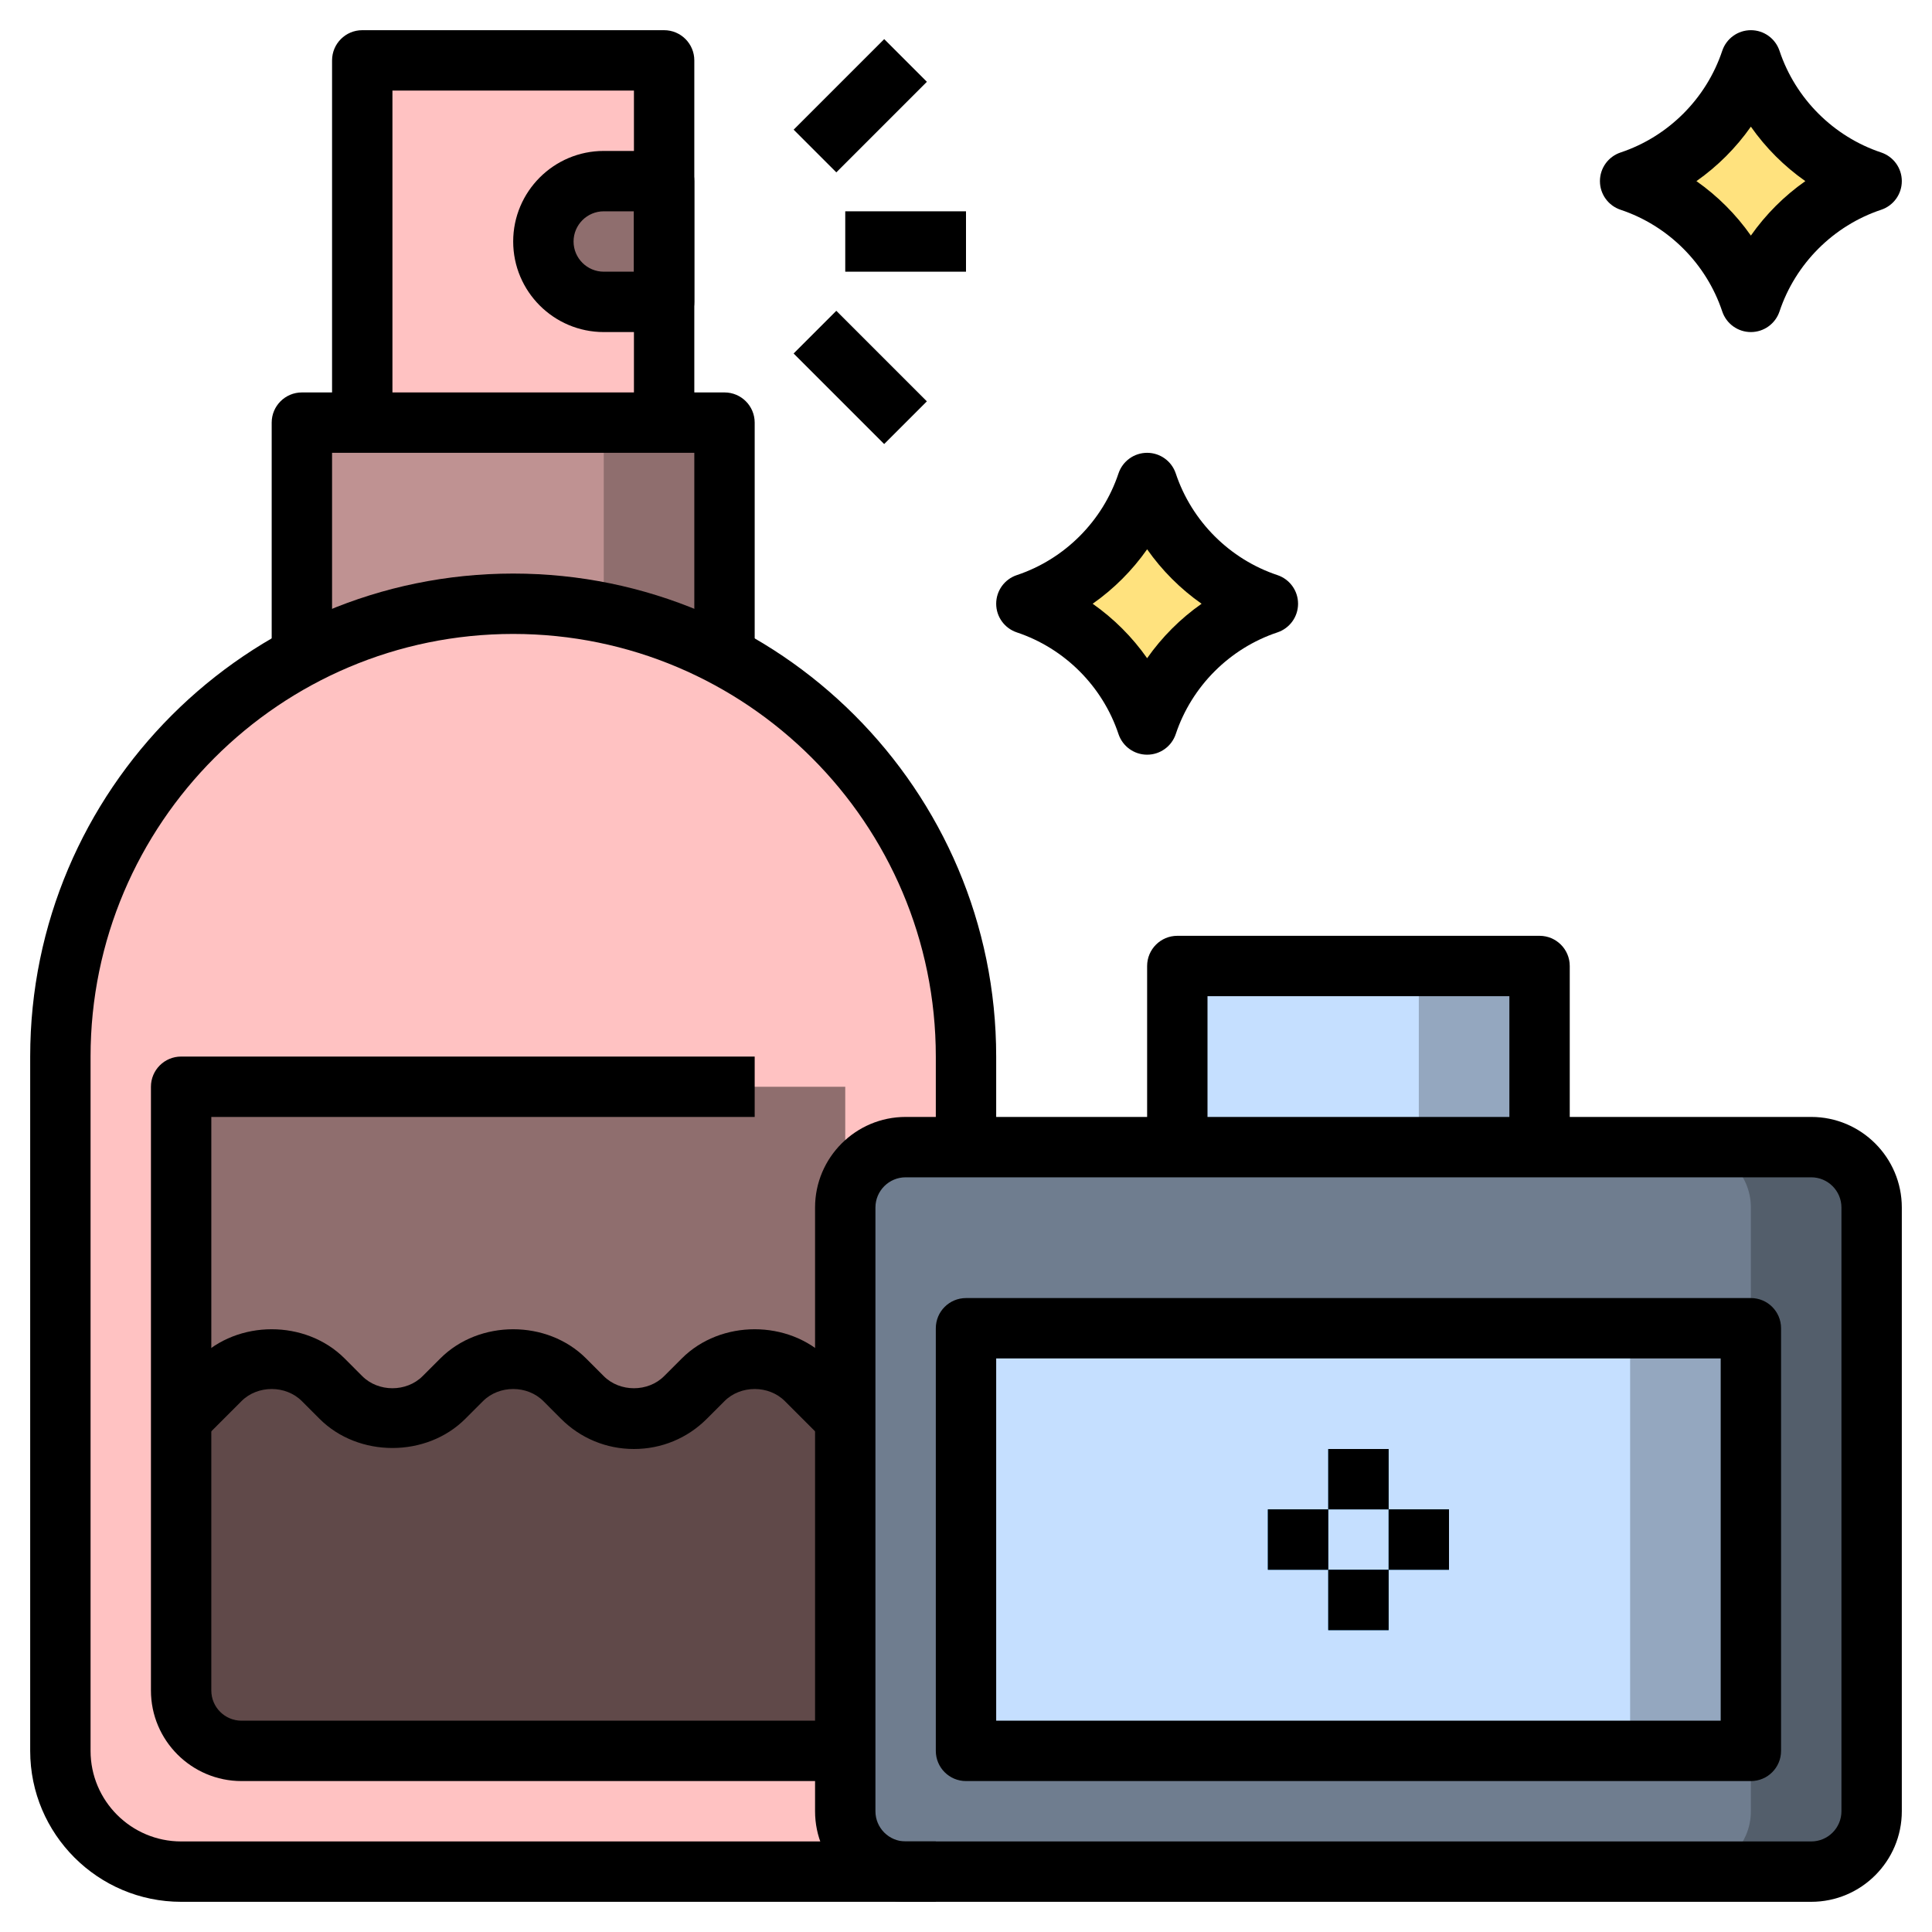 <svg id="Layer_3" enable-background="new 0 0 64 64" height="512" viewBox="0 0 64 64" width="512" xmlns="http://www.w3.org/2000/svg"><path d="m34 20c1.889-.63 3.37-2.111 4-4 .63 1.889 2.111 3.37 4 4-1.889.63-3.37 2.111-4 4-.63-1.889-2.111-3.37-4-4z" fill="#ffe27e"/><path d="m54 6c1.889-.63 3.37-2.111 4-4 .63 1.889 2.111 3.37 4 4-1.889.63-3.37 2.111-4 4-.63-1.889-2.111-3.37-4-4z" fill="#ffe27e"/><path d="m10 14h14v8h-14z" fill="#8f6e6e"/><path d="m10 14h10v8h-10z" fill="#bf9292"/><path d="m12 2h10v12h-10z" fill="#ffc2c2"/><path d="m12 2h6v12h-6z" fill="#ffc2c2"/><path d="m20 10h2v-4h-2c-1.105 0-2 .895-2 2 0 1.105.895 2 2 2z" fill="#8f6e6e"/><path d="m32 62h-26c-2.209 0-4-1.791-4-4v-23c0-8.284 6.716-15 15-15 8.284 0 15 6.716 15 15z" fill="#ffc2c2"/><path d="m28 36v22h-20c-1.105 0-2-.895-2-2v-20" fill="#8f6e6e"/><path d="m6 47 1.293-1.293c.453-.453 1.067-.707 1.707-.707.64 0 1.254.254 1.707.707l.586.586c.453.453 1.067.707 1.707.707.64 0 1.254-.254 1.707-.707l.586-.586c.453-.453 1.067-.707 1.707-.707.64 0 1.254.254 1.707.707l.586.586c.453.453 1.067.707 1.707.707.64 0 1.254-.254 1.707-.707l.586-.586c.453-.453 1.067-.707 1.707-.707.64 0 1.254.254 1.707.707l1.293 1.293v11h-20c-1.105 0-2-.895-2-2z" fill="#604949"/><path d="m39 32h12v6h-12z" fill="#94a7bf"/><path d="m39 32h8v6h-8z" fill="#c5dfff"/><path d="m60 62h-30c-1.105 0-2-.895-2-2v-20c0-1.105.895-2 2-2h30c1.105 0 2 .895 2 2v20c0 1.105-.895 2-2 2z" fill="#535e6b"/><path d="m58 60v-20c0-1.105-.895-2-2-2h-26c-1.105 0-2 .895-2 2v20c0 1.105.895 2 2 2h26c1.105 0 2-.895 2-2z" fill="#6f7d8f"/><path d="m32 44h26v14h-26z" fill="#94a7bf"/><path d="m32 44h22v14h-22z" fill="#c5dfff"/><g fill="#0071bc"><path d="m44 48h2v2h-2z"/><path d="m44 52h2v2h-2z"/><path d="m42 50h2v2h-2z"/><path d="m46 50h2v2h-2z"/></g><path d="m31 63h-25c-2.757 0-5-2.243-5-5v-23c0-8.822 7.178-16 16-16s16 7.178 16 16v3h-2v-3c0-7.72-6.28-14-14-14s-14 6.28-14 14v23c0 1.654 1.346 3 3 3h25z"/><path d="m25 22h-2v-7h-12v7h-2v-8c0-.552.448-1 1-1h14c.552 0 1 .448 1 1z"/><path d="m23 14h-2v-11h-8v11h-2v-12c0-.552.448-1 1-1h10c.552 0 1 .448 1 1z"/><path d="m28 59h-20c-1.654 0-3-1.346-3-3v-20c0-.553.448-1 1-1h19v2h-18v19c0 .552.449 1 1 1h20z"/><path d="m21 48c-.913 0-1.77-.355-2.415-1l-.585-.586c-.534-.535-1.466-.535-2 0l-.586.586c-1.288 1.289-3.54 1.289-4.829 0l-.585-.586c-.534-.535-1.466-.535-2 0l-1.293 1.293-1.414-1.414 1.293-1.293c1.288-1.289 3.54-1.289 4.829 0l.585.586c.534.535 1.466.535 2 0l.586-.586c1.288-1.289 3.54-1.289 4.829 0l.585.586c.534.535 1.466.535 2 0l.586-.586c1.288-1.289 3.54-1.289 4.829 0l1.292 1.293-1.414 1.414-1.293-1.293c-.534-.535-1.466-.535-2 0l-.586.586c-.644.645-1.501 1-2.414 1z"/><path d="m22 11h-2c-1.654 0-3-1.346-3-3s1.346-3 3-3h2c.552 0 1 .448 1 1v4c0 .552-.448 1-1 1zm-2-4c-.551 0-1 .449-1 1s.449 1 1 1h1v-2z"/><path d="m26.379 2.5h4.243v2h-4.243z" transform="matrix(.707 -.707 .707 .707 5.873 21.178)"/><path d="m27.5 10.379h2v4.243h-2z" transform="matrix(.707 -.707 .707 .707 -.491 23.814)"/><path d="m28 7h4v2h-4z"/><path d="m60 63h-30c-1.654 0-3-1.346-3-3v-20c0-1.654 1.346-3 3-3h30c1.654 0 3 1.346 3 3v20c0 1.654-1.346 3-3 3zm-30-24c-.551 0-1 .448-1 1v20c0 .552.449 1 1 1h30c.551 0 1-.448 1-1v-20c0-.552-.449-1-1-1z"/><path d="m52 38h-2v-5h-10v5h-2v-6c0-.552.448-1 1-1h12c.552 0 1 .448 1 1z"/><path d="m58 59h-26c-.552 0-1-.447-1-1v-14c0-.553.448-1 1-1h26c.552 0 1 .447 1 1v14c0 .553-.448 1-1 1zm-25-2h24v-12h-24z"/><path d="m44 48h2v2h-2z"/><path d="m44 52h2v2h-2z"/><path d="m42 50h2v2h-2z"/><path d="m46 50h2v2h-2z"/><path d="m58 11c-.431 0-.812-.275-.949-.684-.527-1.582-1.786-2.84-3.367-3.367-.409-.137-.684-.518-.684-.949s.275-.812.684-.949c1.582-.527 2.84-1.786 3.367-3.367.137-.409.518-.684.949-.684s.812.275.949.684c.527 1.582 1.786 2.84 3.367 3.367.409.137.684.518.684.949s-.275.812-.684.949c-1.582.527-2.84 1.786-3.367 3.367-.137.409-.518.684-.949.684zm-1.804-5c.701.492 1.312 1.103 1.804 1.804.492-.701 1.103-1.312 1.804-1.804-.701-.492-1.312-1.103-1.804-1.804-.492.701-1.103 1.312-1.804 1.804z"/><path d="m38 25c-.431 0-.812-.275-.949-.684-.527-1.582-1.786-2.84-3.367-3.367-.409-.137-.684-.518-.684-.949s.275-.812.684-.949c1.582-.527 2.84-1.786 3.367-3.367.137-.409.518-.684.949-.684s.812.275.949.684c.527 1.582 1.786 2.84 3.367 3.367.409.137.684.518.684.949s-.275.812-.684.949c-1.582.527-2.84 1.786-3.367 3.367-.137.409-.518.684-.949.684zm-1.804-5c.701.492 1.312 1.103 1.804 1.804.492-.701 1.103-1.312 1.804-1.804-.701-.492-1.312-1.103-1.804-1.804-.492.701-1.103 1.312-1.804 1.804z"/></svg>
